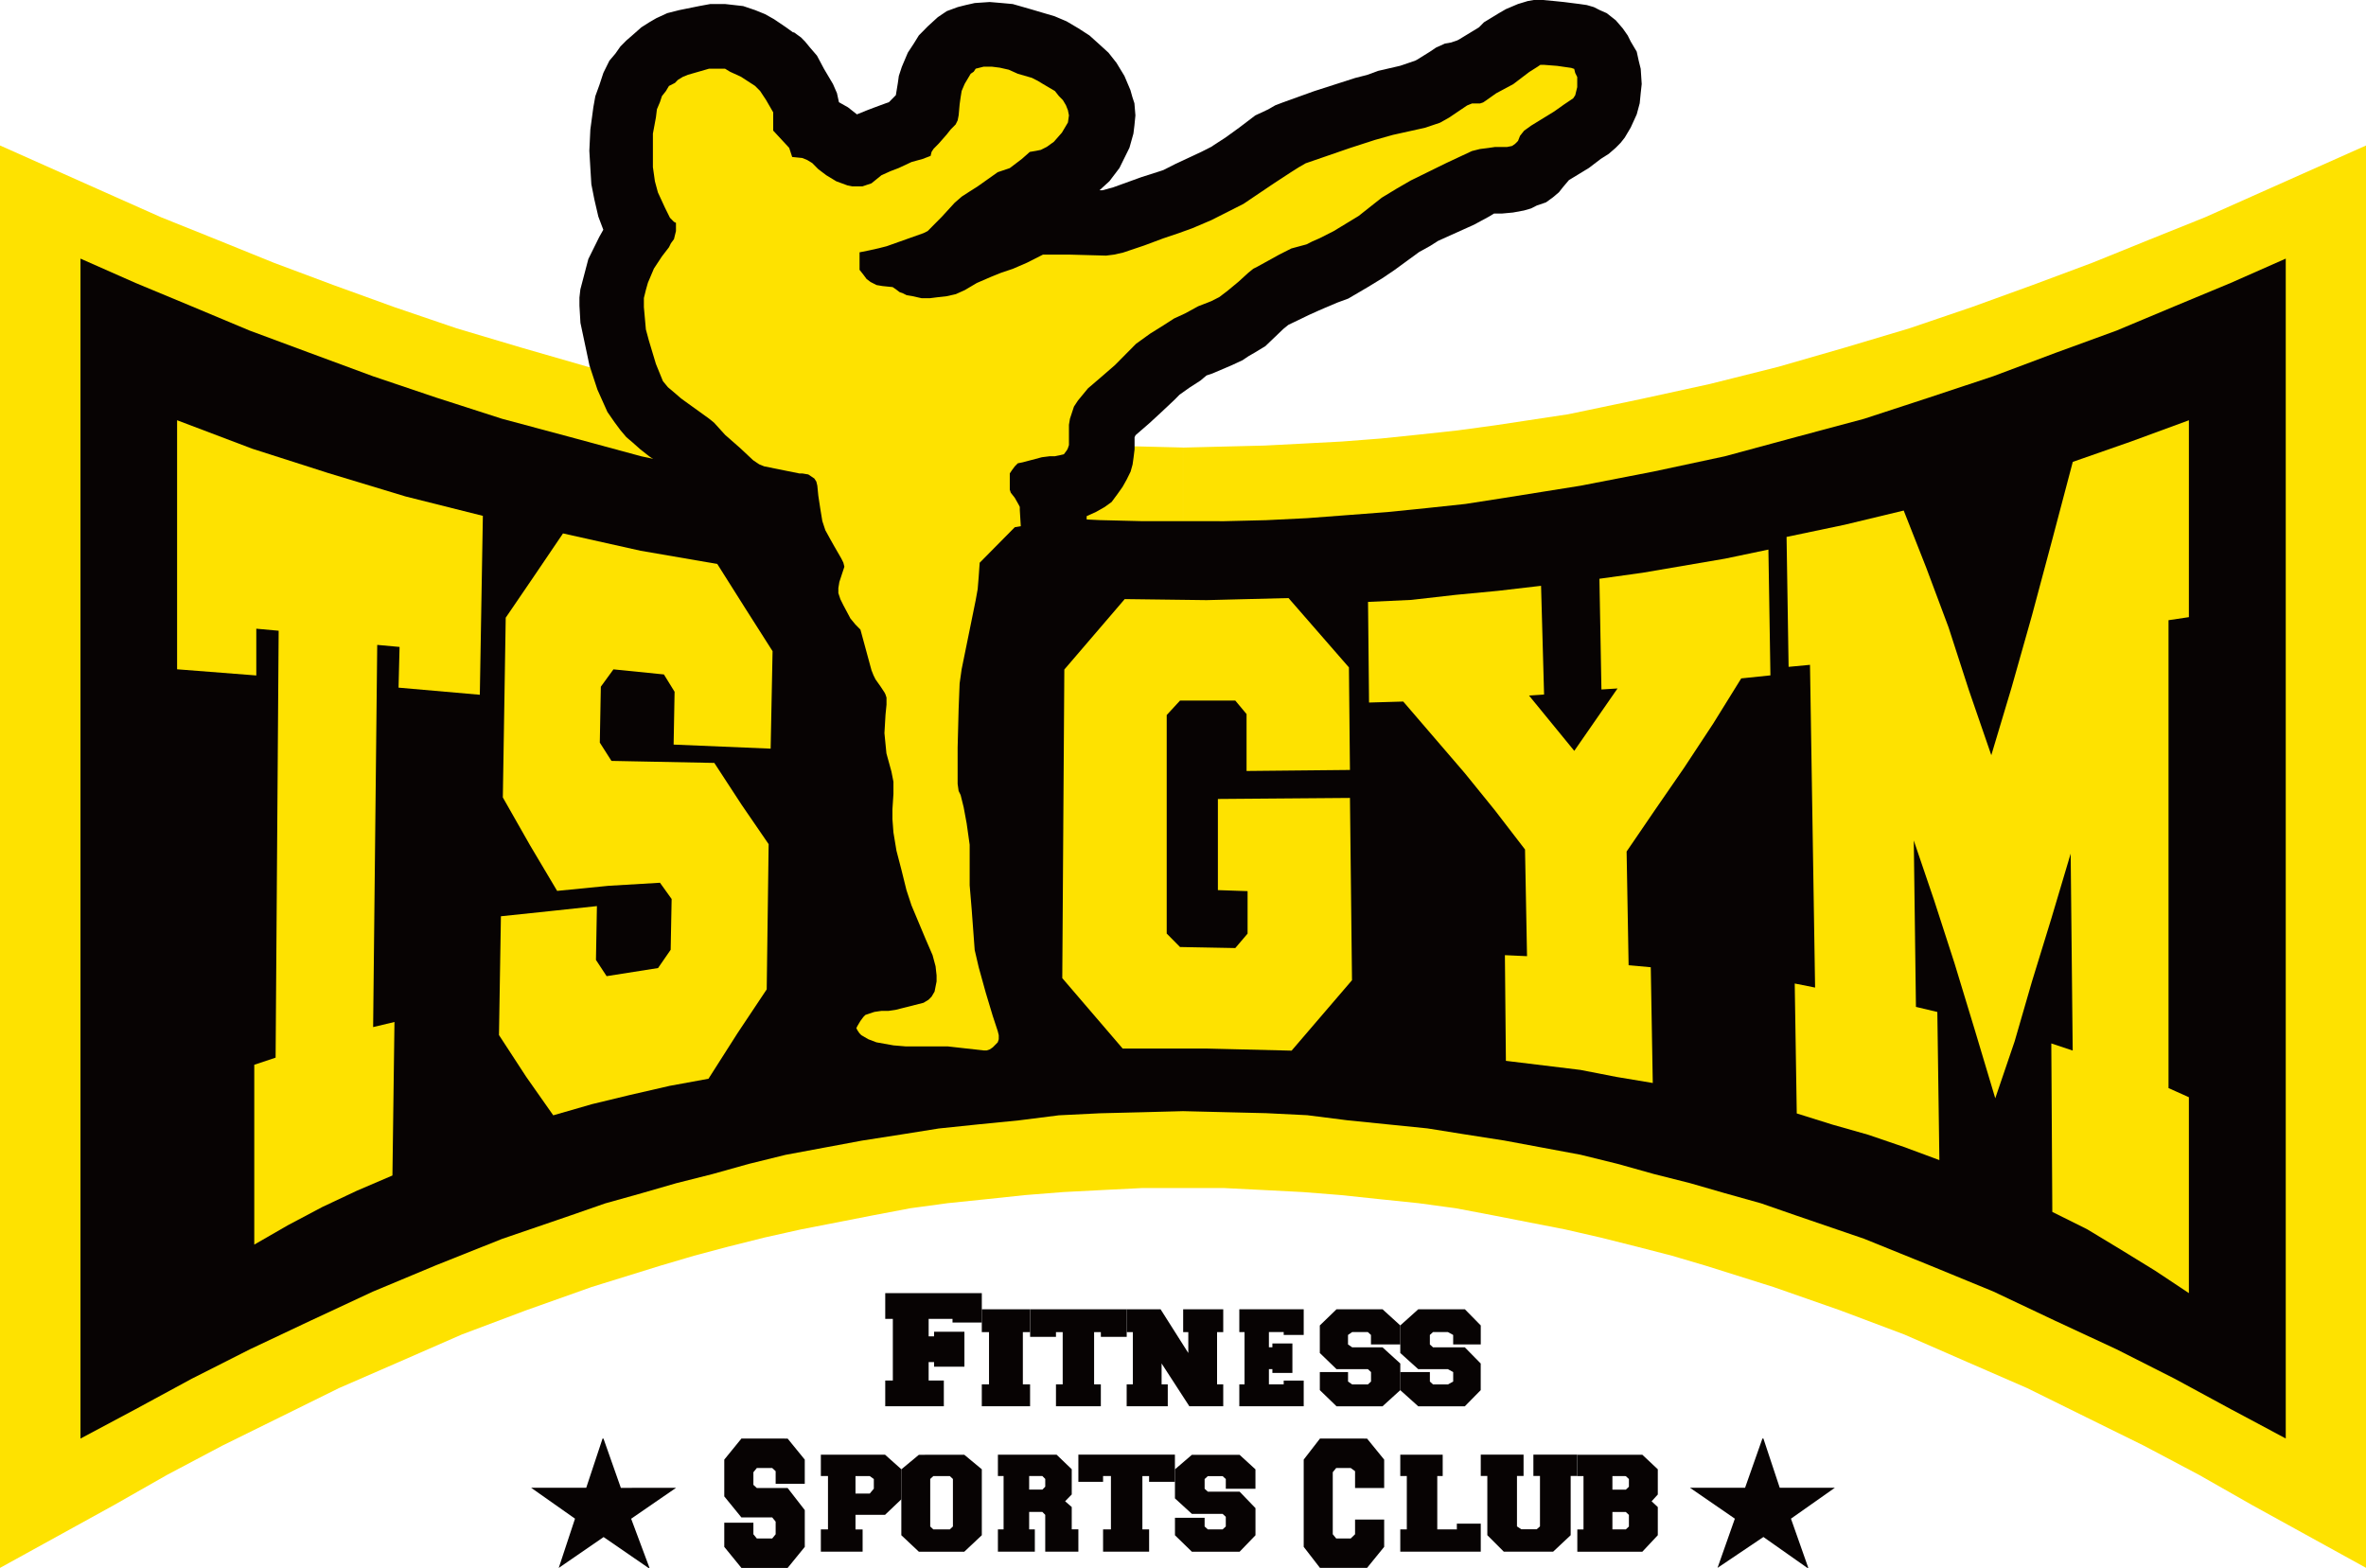 <svg id="グループ_123" data-name="グループ 123" xmlns="http://www.w3.org/2000/svg" width="163.779" height="108.545" viewBox="0 0 163.779 108.545">
  <path id="パス_752" data-name="パス 752" d="M120.489,177.685h1.052v1.783h-4.056v-1.783h.526v-4.267h-.526v-1.783h6.685v2.038h-2.028v-.255h-1.652v1.21h.376v-.318h2.1v2.42h-2.1v-.319h-.376Z" transform="translate(-56.207 -82.113)" fill="#070303" fill-rule="evenodd"/>
  <path id="パス_753" data-name="パス 753" d="M130.3,178.98h.5v-3.62h-.5v-1.58h3.342v1.58h-.5v3.62h.5v1.514H130.3Z" transform="translate(-62.338 -83.139)" fill="#070303" fill-rule="evenodd"/>
  <path id="パス_754" data-name="パス 754" d="M141.606,175.36h-.466v3.62h.466v1.514H138.5V178.98h.466v-3.62H138.5v.329h-1.788V173.78h6.685v1.909h-1.788Z" transform="translate(-65.404 -83.139)" fill="#070303" fill-rule="evenodd"/>
  <path id="パス_755" data-name="パス 755" d="M151.944,178.98h.427v1.514h-2.845V178.98h.427v-3.62h-.427v-1.58h2.347l1.92,3.028V175.36h-.356v-1.58h2.774v1.58h-.427v3.62h.427v1.514h-2.347l-1.92-2.962Z" transform="translate(-71.536 -83.139)" fill="#070303" fill-rule="evenodd"/>
  <path id="パス_756" data-name="パス 756" d="M167.549,178.717h1.385v1.777h-4.457V178.98h.361v-3.62h-.361v-1.58h4.457v1.777h-1.385v-.2h-1.024v1.053h.241v-.263h1.385v2.04h-1.385v-.263h-.241v1.053h1.024Z" transform="translate(-78.689 -83.139)" fill="#070303" fill-rule="evenodd"/>
  <path id="パス_757" data-name="パス 757" d="M175.159,176.808V174.9l1.157-1.119H179.5l1.23,1.119v1.316H178.7v-.658l-.217-.2H177.4l-.289.2v.658l.289.2h2.1l1.23,1.119v1.843l-1.23,1.119h-3.183l-1.157-1.119v-1.251h1.953v.658l.289.2h1.085l.217-.2v-.658l-.217-.2h-2.17Z" transform="translate(-83.799 -83.14)" fill="#070303" fill-rule="evenodd"/>
  <path id="パス_758" data-name="パス 758" d="M185.839,176.808V174.9l1.246-1.119h3.225l1.1,1.119v1.316H189.5v-.658l-.367-.2h-1.026l-.22.2v.658l.22.2h2.2l1.1,1.119v1.843l-1.1,1.119h-3.225l-1.246-1.119v-1.251h2.052v.658l.22.2h1.026l.367-.2v-.658l-.367-.2h-2.052Z" transform="translate(-88.909 -83.14)" fill="#070303" fill-rule="evenodd"/>
  <path id="パス_759" data-name="パス 759" d="M75.434,190.943l-1.13,3.407H70.491l3.036,2.138L72.4,199.9l3.107-2.138,3.107,2.138h.071l-1.271-3.407,3.107-2.138H76.7l-1.2-3.407Z" transform="translate(-33.724 -91.351)" fill="#070303"/>
  <path id="パス_760" data-name="パス 760" d="M97.309,190.943,96.123,192.4v2.547l1.186,1.456h2.133l.237.291v.874l-.237.291H98.375l-.237-.291v-.8H96.123v1.674l1.186,1.456h3.2l1.186-1.456v-2.547l-1.186-1.529H98.375l-.237-.219v-.873l.237-.291h1.067l.237.218v.873h2.015V192.4l-1.186-1.456Z" transform="translate(-45.987 -91.351)" fill="#070303"/>
  <path id="パス_761" data-name="パス 761" d="M112.607,195.439v-.671l-.282-.2h-.987v1.209h.987Zm-1.269,2.82h.493V199.8H108.94v-1.544h.494v-3.693h-.494v-1.477h4.443l1.128,1.007v2.081l-1.128,1.074h-2.045Z" transform="translate(-52.119 -92.377)" fill="#070303" fill-rule="evenodd"/>
  <path id="パス_762" data-name="パス 762" d="M121.834,194.566l-.214.2v3.29l.214.2h1.143l.214-.2v-3.29l-.214-.2Zm2.143-1.477,1.214,1.007v4.565l-1.214,1.142h-3.143l-1.214-1.142V194.1l1.214-1.007Z" transform="translate(-57.228 -92.377)" fill="#070303" fill-rule="evenodd"/>
  <path id="パス_763" data-name="パス 763" d="M135.714,195.3v-.537l-.2-.2H134.6v.94h.917Zm-.721,4.5h-2.556v-1.544h.393v-3.693h-.393v-1.477H136.5l1.048,1.007v1.746l-.458.47.458.4v1.544h.459V199.8h-2.294v-2.552l-.2-.2H134.6v1.209h.393Z" transform="translate(-63.36 -92.377)" fill="#070303" fill-rule="evenodd"/>
  <path id="パス_764" data-name="パス 764" d="M148.014,194.566h-.466v3.693h.466V199.8h-3.187v-1.544h.544v-3.693h-.544v.4h-1.71v-1.88H149.8v1.88h-1.788Z" transform="translate(-68.47 -92.377)" fill="#070303" fill-rule="evenodd"/>
  <path id="パス_765" data-name="パス 765" d="M155.934,196.11V194.1l1.173-1.007h3.3l1.1,1.007v1.343h-2.052v-.672l-.22-.2h-1.026l-.22.2v.672l.22.2h2.2l1.1,1.141v1.88l-1.1,1.141h-3.3l-1.173-1.141v-1.209h2.052v.6l.22.2h1.026l.22-.2v-.671l-.22-.2h-2.126Z" transform="translate(-74.602 -92.377)" fill="#070303" fill-rule="evenodd"/>
  <path id="パス_766" data-name="パス 766" d="M174.148,190.943l-1.126,1.456v6.041l1.126,1.456h3.259l1.185-1.456v-1.892h-2.015v1.019l-.3.291h-1.007l-.237-.291v-4.294l.237-.291h1.007l.3.218v1.165h2.015V192.4l-1.185-1.456Z" transform="translate(-82.777 -91.351)" fill="#070303"/>
  <path id="パス_767" data-name="パス 767" d="M189.754,198.259v-.4h1.656V199.8h-5.571v-1.544h.452v-3.693h-.452v-1.477h2.936v1.477H188.4v3.693Z" transform="translate(-88.909 -92.377)" fill="#070303" fill-rule="evenodd"/>
  <path id="パス_768" data-name="パス 768" d="M198.115,199.8l-1.14-1.141v-4.1h-.455v-1.477h2.963v1.477h-.456v3.491l.3.2h1.064l.228-.2v-3.491h-.456v-1.477H203.2v1.477h-.456v4.1l-1.215,1.141Z" transform="translate(-94.019 -92.377)" fill="#070303" fill-rule="evenodd"/>
  <path id="パス_769" data-name="パス 769" d="M211.764,197.05v1.209h.928l.214-.2v-.806l-.214-.2Zm0-2.484v.94h.928l.214-.2v-.537l-.214-.2Zm2.071,5.237h-4.5v-1.544h.428v-3.693h-.428v-1.477h4.5l1.071,1.007v1.746l-.429.47.429.4v1.947Z" transform="translate(-100.15 -92.377)" fill="#070303" fill-rule="evenodd"/>
  <path id="パス_770" data-name="パス 770" d="M229.3,190.943l-1.2,3.407h-3.814l3.107,2.138-1.2,3.407,3.177-2.138,3.037,2.138h.07l-1.2-3.407,3.036-2.138H230.5l-1.13-3.407Z" transform="translate(-107.303 -91.351)" fill="#070303"/>
  <path id="パス_771" data-name="パス 771" d="M87,52.5H84.087l-2.842-.07-2.842-.14-2.773-.21-2.842-.211-2.7-.281-2.634-.281-2.7-.421-2.634-.421-2.634-.421-5.06-.983L49.5,48.012l-4.922-1.334-4.714-1.263-4.575-1.473-4.367-1.474-4.367-1.614-4.159-1.544-4.02-1.684-3.882-1.614L10.68,34.326v81.689l3.813-2.035,3.882-2.105,4.02-2.035,4.159-1.965,4.367-2.035,4.367-1.824,4.575-1.825,4.714-1.614L47,99.734l2.5-.7,2.426-.7,2.5-.631,2.5-.7,2.565-.632,2.634-.491,2.634-.491,2.7-.421,2.634-.421,2.7-.281,2.842-.281,2.773-.351,2.842-.14,2.842-.07L87,93.347l2.842.07,2.911.07,2.842.14,2.773.351,2.773.281,2.773.281,2.634.421,2.7.421,2.635.491,2.634.491,2.565.632,2.5.7,2.5.631,2.426.7,2.5.7,2.426.842,4.714,1.614,4.506,1.825,4.436,1.824,4.3,2.035,4.228,1.965,4.02,2.035,3.882,2.105,3.813,2.035V34.326l-3.813,1.685-3.882,1.614-4.02,1.684-4.228,1.544-4.3,1.614-4.436,1.474-4.506,1.473-4.714,1.263L124.5,48.012l-4.922,1.053-5.06.983-2.634.421-2.635.421-2.7.421-2.634.281-2.773.281-2.773.211-2.773.21-2.842.14-2.911.07Z" transform="translate(-5.109 -16.422)" fill="#fee200" fill-rule="evenodd"/>
  <path id="パス_772" data-name="パス 772" d="M156.4,22.6l-3.76,1.678-3.83,1.539-3.969,1.609L140.73,28.96,136.483,30.5l-4.318,1.469L127.709,33.3l-4.6,1.328-4.735,1.189-4.8,1.049-5.014,1.049-5.083.769-2.577.35-2.577.28-2.716.28-2.715.21-2.647.14-2.715.14-2.855.07-2.785.07V50.781l2.646-.07,2.577-.07,5.222-.28,5.014-.419,4.944-.56,4.944-.63,4.735-.769,4.6-.98,4.526-1.048,4.387-1.049,4.318-1.259,4.178-1.259,4.108-1.259,3.969-1.468,3.83-1.329,3.691-1.539,3.621-1.4v64.624l-3.621-1.889-3.691-1.818-3.83-1.748-3.969-1.749-4.108-1.609L129.8,89.6l-4.318-1.4-4.387-1.4-4.526-1.259-4.6-1.119-4.735-.978-2.437-.49-2.507-.419-2.437-.35-2.437-.28-2.507-.28-2.577-.21-2.576-.21-2.646-.14-2.577-.07H79.244l-2.577.07-2.716.14-2.507.21-2.577.21-2.507.28-2.437.28-2.576.35-2.437.419-2.367.49-4.735.978-4.6,1.119L42.686,86.8,38.3,88.2l-4.317,1.4L29.8,91.205l-4.109,1.609-3.969,1.749L17.9,96.311l-3.691,1.818-3.621,1.889V35.394l3.621,1.4L17.9,38.332l3.83,1.329,3.969,1.468L29.8,42.388l4.178,1.259L38.3,44.906l4.388,1.049L47.212,47l4.6.98,4.735.769,4.8.63,5.013.56,5.083.419,5.223.28,2.577.07,2.646.07V40.22L79.1,40.15l-2.855-.07-2.716-.14-2.715-.14-2.646-.21-2.716-.28-2.577-.28-2.577-.35-5.083-.769-5.014-1.049-4.8-1.049-4.735-1.189-4.6-1.328-4.457-1.328L27.3,30.5,23.049,28.96,18.94,27.422l-3.969-1.609-3.83-1.539L7.381,22.6,0,19.308v98.474l7.869-4.336,3.691-2.1,3.83-2.028,3.969-1.957,4.109-2.028,4.178-1.819,4.317-1.888,4.456-1.678,4.526-1.609L45.68,96.87l2.368-.7,2.367-.629,2.507-.63,2.507-.559,2.507-.49,2.507-.49,2.577-.489,2.576-.35,2.716-.28,2.646-.28,2.647-.21,2.715-.14,2.786-.14h5.571l2.786.14,2.715.14,2.646.21,2.647.28,2.715.28,2.576.35,2.577.489,2.507.49,2.507.49,2.437.559,2.507.63,2.437.629,2.368.7,4.666,1.469,4.6,1.609,4.456,1.678,4.318,1.888,4.178,1.819,4.108,2.028,3.969,1.957,3.83,2.028,3.691,2.1,7.869,4.336V19.308Z" transform="translate(0 -9.237)" fill="#fee200"/>
  <path id="パス_773" data-name="パス 773" d="M87,52.5H84.087l-2.842-.07-2.842-.14-2.773-.21-2.842-.211-2.7-.281-2.634-.281-2.7-.421-2.634-.421-2.634-.421-5.06-.983L49.5,48.012l-4.922-1.334-4.714-1.263-4.575-1.473-4.367-1.474-4.367-1.614-4.159-1.544-4.02-1.684-3.882-1.614L10.68,34.326v81.689l3.813-2.035,3.882-2.105,4.02-2.035,4.159-1.965,4.367-2.035,4.367-1.824,4.575-1.825,4.714-1.614L47,99.734l2.5-.7,2.426-.7,2.5-.631,2.5-.7,2.565-.632,2.634-.491,2.634-.491,2.7-.421,2.634-.421,2.7-.281,2.842-.281,2.773-.351,2.842-.14,2.842-.07L87,93.347l2.842.07,2.911.07,2.842.14,2.773.351,2.773.281,2.773.281,2.634.421,2.7.421,2.635.491,2.634.491,2.565.632,2.5.7,2.5.631,2.426.7,2.5.7,2.426.842,4.714,1.614,4.506,1.825,4.436,1.824,4.3,2.035,4.228,1.965,4.02,2.035,3.882,2.105,3.813,2.035V34.326l-3.813,1.685-3.882,1.614-4.02,1.684-4.228,1.544-4.3,1.614-4.436,1.474-4.506,1.473-4.714,1.263L124.5,48.012l-4.922,1.053-5.06.983-2.634.421-2.635.421-2.7.421-2.634.281-2.773.281-2.773.211-2.773.21-2.842.14-2.911.07Z" transform="translate(-5.109 -16.422)" fill="#070303" fill-rule="evenodd"/>
  <path id="パス_774" data-name="パス 774" d="M38.9,71.474h0l-1.547-.141L37.07,97.792l1.477-.352-.141,10.626-2.461,1.055-2.391,1.126-2.391,1.267-2.321,1.337V100.4l1.477-.493.211-29.555-1.548-.14v3.237L23.5,73.022V55.781l2.6.985,2.6.985,5.275,1.689,5.345,1.618L44.666,62.4l-.211,12.385-5.626-.492Z" transform="translate(-11.241 -26.687)" fill="#fee200" fill-rule="evenodd"/>
  <path id="パス_775" data-name="パス 775" d="M66.487,89.078h0l.2-12.444L68.7,73.682,70.652,70.8l5.373,1.2,5.306.914L83.279,76l1.88,2.953L85.025,85.7l-6.716-.281.067-3.656-.739-1.2-3.493-.352-.873,1.2L73.2,85.282l.806,1.266,7.12.14,1.881,2.883,1.88,2.741-.134,10.054-2.015,3.023-2.015,3.163-2.686.492-2.754.633-2.619.633-2.687.774L68.1,108.412l-1.88-2.883.134-8.225,3.358-.352L73,96.6l-.067,3.726.739,1.125,3.56-.562.873-1.265.067-3.515-.806-1.125-3.56.211-3.56.352-1.88-3.164Z" transform="translate(-31.68 -33.871)" fill="#fee200" fill-rule="evenodd"/>
  <path id="パス_776" data-name="パス 776" d="M156.855,110.713h0l-5.811-.143h-5.882l-4.181-4.876.142-21.366,4.181-4.876,5.669.072,5.669-.143,4.181,4.8.071,7.1-7.157.071V87.411l-.78-.932h-3.826l-.921,1v15.128l.921.932,3.826.072.851-1v-2.94l-2.055-.071v-6.31l9.141-.072.142,12.619Z" transform="translate(-67.448 -37.977)" fill="#fee200" fill-rule="evenodd"/>
  <path id="パス_777" data-name="パス 777" d="M201.134,101.86h0l.139,8.013-2.507-.418-2.507-.488-5.153-.627-.069-7.316,1.532.07-.139-7.386-2.089-2.717-2.089-2.578L184,83.466l-2.367.069-.07-6.967,2.994-.139,3.064-.348,2.925-.279,2.994-.348.209,7.525-1.044.069,3.134,3.832,2.994-4.32-1.114.07-.139-7.664,2.994-.418,2.855-.488,2.855-.488,2.994-.627.139,8.709-2.02.209L205.451,85l-2.019,3.065-2.02,2.927-1.95,2.857.139,7.873Z" transform="translate(-86.865 -34.898)" fill="#fee200" fill-rule="evenodd"/>
  <path id="パス_778" data-name="パス 778" d="M246.06,96.394h0l1.481.352L247.682,107l-2.468-.914-2.468-.843-2.468-.7-2.468-.773-.141-8.994,1.41.281-.353-22.344-1.481.14-.141-8.994,4.019-.843,4.09-.984,1.551,3.935,1.551,4.146,1.41,4.356,1.551,4.5,1.41-4.708,1.41-4.988,1.41-5.27,1.41-5.34,4.019-1.405,4.019-1.476V69.412l-1.41.211v32.392l1.41.633v13.561l-2.327-1.546-2.4-1.475-2.327-1.406-2.4-1.194-.07-11.664,1.481.492-.141-13.632-1.34,4.5-1.34,4.356-1.2,4.146-1.34,3.935-1.41-4.708-1.41-4.637-1.41-4.356-1.41-4.146Z" transform="translate(-113.435 -26.687)" fill="#fee200" fill-rule="evenodd"/>
  <path id="パス_779" data-name="パス 779" d="M87.6,9.845h0l-.416.211-.209.351-.277.351-.139.421-.208.492-.069.562-.209,1.123v2.317l.139.983.209.772.486,1.054.347.7.277.281.139.07V20.1l-.139.562-.208.281-.139.281-.486.632-.555.842-.208.492-.208.491-.139.492-.139.562v.632l.069.772.069.772.208.772.486,1.615.486,1.194.347.421.417.351.486.421.486.351.972.7.486.351.347.281.764.843,1.041.913.9.843.416.281.347.141,2.429.491h.208l.417.07.208.14.208.14.139.211.069.281.069.7.139.913.139.843.208.632.347.632.277.491.486.843.139.281.069.281-.069.211-.07.211-.069.211-.139.421-.069.421v.351l.139.421.209.421.486.913.347.421.139.14.208.211.764,2.809.139.351.139.281.347.492.278.421.069.14.069.211v.491l-.069.7L102.1,54.86l.069.7.069.7.347,1.264.069.351.069.351v.843l-.069,1.053v.7l.069.913.209,1.264.347,1.334.347,1.4.347,1.053.972,2.318.486,1.123.208.772.07.632v.421l-.07.351-.069.351-.208.351-.208.211-.347.211-1.388.351-.555.14-.486.07h-.486l-.486.07-.417.14-.208.07-.139.14-.208.281-.208.351-.069.14.069.14.139.211.139.141.486.281.555.211,1.18.211.833.07h2.915l1.25.14,1.249.14h.208l.208-.07.209-.141.139-.14.208-.211.069-.211v-.281l-.069-.281-.347-1.054-.486-1.615-.486-1.756-.278-1.194-.208-2.809L108,65.395V62.586l-.208-1.475-.208-1.123-.209-.843-.139-.281-.069-.492V55.844l.069-2.668.069-1.756.139-.983.972-4.776.139-.772.069-.843.069-.983,2.429-2.458.417-.07-.069-1.123V39.2l-.069-.14-.278-.492-.277-.351-.069-.211V36.882l.139-.211.208-.281.209-.211.347-.07L113,35.759l.555-.07h.347l.347-.07.277-.07.208-.281.069-.14.069-.211v-1.4l.069-.421.139-.421.139-.421.277-.421.347-.421.347-.421.9-.772.972-.843.764-.772.694-.7.972-.7.9-.562.764-.491.764-.351.9-.492.9-.351.555-.281.555-.421.764-.632.694-.632.347-.281.277-.14,1.527-.843.833-.421,1.041-.281.417-.211.486-.211.972-.491,1.735-1.054,1.6-1.264,1.041-.632.972-.562,2.43-1.194,1.8-.843.555-.14.555-.07.486-.07h.833l.347-.07.209-.141.208-.21.139-.352.277-.351.486-.351,1.6-.983.694-.492.625-.421.139-.211.069-.281.069-.281v-.7l-.139-.281-.069-.281-.208-.07-.972-.14-.9-.07H147.5l-.209.141-.555.351-1.11.843-1.18.632-.694.492-.209.14-.208.07h-.555l-.347.14-.416.281-.833.562-.625.351-1.041.351-2.221.492-1.25.351-1.735.562-3.054,1.054-.486.281-.555.351-1.18.772-1.25.843-.833.562-2.221,1.124-1.319.562-.972.351-1.042.351-1.319.492-1.458.491-.624.14-.555.07-2.568-.07h-1.8l-1.11.562-.972.421-.833.281-.347.14-.347.141-.972.421-.832.492-.625.281-.625.141-.624.07-.555.07h-.555l-.624-.14-.417-.07-.277-.14-.208-.07-.278-.211-.208-.14-.694-.07-.416-.07-.416-.211-.278-.211-.208-.281-.277-.351V21.573l.694-.14.625-.14.555-.141,2.568-.913.277-.14.277-.281.694-.7.9-.983.486-.421L108,17.36l.555-.352.694-.491.694-.492.833-.281.833-.632.555-.491.417-.07.347-.07.417-.211.486-.351.555-.632.208-.351.208-.351.069-.491-.069-.352-.139-.351-.208-.351-.277-.281-.278-.351-.833-.491-.347-.211-.416-.211-.972-.281-.625-.281-.625-.141-.555-.07h-.555l-.555.14-.139.211-.208.14-.416.7-.209.491-.069.421-.069.491-.069.773-.069.351-.139.281-.347.352-.278.351-.555.632-.347.352-.139.211-.069.281-.555.211-.763.211-.9.421-.555.211-.625.281-.347.281-.347.281-.417.141-.208.07H99.88l-.347-.07-.764-.281-.694-.421-.555-.421-.417-.421-.347-.211-.347-.14-.694-.07-.208-.632L94.4,13.146V11.882l-.486-.843-.417-.632-.347-.351-.972-.632-.764-.351-.347-.211h-1.11l-.972.281-.486.14-.347.14-.347.211Z" transform="translate(-40.878 -4.105)" fill="#070303" fill-rule="evenodd"/>
  <path id="パス_780" data-name="パス 780" d="M92.1,45.052v0Zm7.671-4.624.069-.561v-.56l-.069-.841-.138-.841-.345-.841-.484-.771v-.07l-.484-.77-.207-.841-.069-.911-.138-.841-.208-.84-.414-.841-.484-.7-.415-.42-.484-.351-.345-.28-.415-.21-.484-.211-.553-.21-.76-.14-.553-.07-.415-.07-.9-.28-.622-.561L89.685,26.2l-.415-.42-.414-.35-.691-.491-1.383-.981-.207-.56-.207-.7-.208-.841-.138-.631.207-.35.208-.42.345-.42.484-.631.346-.7.276-.631.207-.56.138-.981.069-.77-.069-.981-.138-.7-.276-.631-.415-.63-.415-.491-.208-.42v-.07l.346.42.484.491.276.49.345.42.276.42.415.35.415.351.484.28.553.21.484.14.553.42.553.42-.138.631-.069.631v1.191l.069.631.138.7.346.631.345.631.484.631.483.561.345.35.622.491.553.28.415.21.622.28.829.14.139.07.484.21.345.14,1.037.35,1.175.211.968.07.76-.07.76-.07.829-.141.76-.21.9-.42.622-.281,1.313-.631.276-.14.691-.211.553-.21,1.451-.63h.415l-.415.42-1.106.981-.622.561-.553.841-.415.631-.415.631-.207.631-.139.56-.622.14-.553.281-.691.35-.484.42-.415.351-.345.35-.277.421-.207.35-.346.561-.208.631-.208.911-.069.631v1.4l.069.561-.829.841-.484.631-.414.7-.277.77-.138.841v.28l-.069.981-.069.491v.28ZM142.968,0l-.415.07-.691.21-.829.351-.484.28-1.036.631-.276.28-.069.07-1.383.841-.138.07-.415.14-.415.07-.622.28-.415.281-.9.56-.138.07-1.036.351-1.52.351-.76.28-.83.211-2.833.911-2.143.771-.553.21-.484.28-.9.42-1.106.841-.968.7-.76.491-.207.14-.691.35-1.8.841-.829.42-.208.07-1.313.42-1.935.7-.76.21h-.207l.691-.631.691-.911.345-.7.346-.7.138-.49.138-.49.069-.561.069-.7-.069-.84-.138-.421-.138-.49-.415-.981-.553-.911-.552-.7-.692-.631-.622-.56-.76-.491-.829-.49-.829-.351-1.659-.49L106.893.28l-.76-.07L105.3.14l-1.037.07-.622.14-.553.14-.76.28-.622.42-.691.631-.622.631-.345.56-.415.631-.208.49-.208.491-.207.631-.069.49-.138.841-.484.491-.207.07-.76.28-.552.21-.692.28-.622-.49-.622-.35-.138-.631-.276-.631-.622-1.051-.484-.911-.483-.561-.346-.42-.276-.28-.484-.351h-.069l-.484-.35-.829-.561-.622-.35L89.062.7,88.233.42,87.611.35,86.989.28H85.952l-.76.14L83.809.7l-.829.21-.76.35-.483.281-.553.351-.553.49-.484.42-.415.42-.345.491-.415.49-.415.841-.276.841L78,6.656l-.138.771-.207,1.542-.07,1.471.07,1.191.069,1.121.207,1.051.276,1.191.345.911-.276.49-.346.7-.415.841-.276,1.051-.276,1.051L76.9,20.6v.56l.069,1.191.208.981.208.981.207.981.553,1.682.345.77.345.771.484.7.415.56.415.49.414.351.553.491.622.49.829.561.484.281.069.07.829.841L84.985,34.4l.692.631.76.561.415.28.484.35.691.281.83.21.484.14.207.7.277.841.345.77.345.631-.069.491-.069.63.069.561v.07l.138.911.207.56.277.7.345.631.76,1.191.138.14.069.351.484,1.611.138.561.208.49.415.841-.069,1.191.069.7.069.561.208,1.261.208,1.192v.49l-.069.49v1.822l.207.981.276,1.611.346,1.612.415,1.471L95.7,64.18l.553,1.4-.484.211-.622.21-.415.21-.415.28-.553.351-.484.49L93,67.684l-.414.63-.276.421-.346.63-.208.771-.069.42v1.191l.138.631.276.56.208.561.276.42.345.491.622.63.414.351.484.28.691.351.9.351.829.21.9.21.76.07.553.07h.9l2.212-.07.968.14.691.14.692.07h1.036l.484-.14.484-.07.414-.211.692-.28.552-.35.484-.42.622-.49.484-.7.345-.841.207-.491.139-.49.069-.49V71.187l-.069-.631-.139-.49-.207-.49-.276-.841-.622-2.243-.276-.981-.069-.21v-.07l-.208-2.312-.138-1.4V58.5l-.069-.911-.207-1.542-.277-1.4-.276-.981-.069-1.051V50.8l.138-2.382.069-1.051v-.14l.208-.841.484-2.242.345-1.752.138-1.051.069-.49.415-.351.552-.35.484-.351.415-.49.415-.561.345-.561.138-.631.139-.7V35.734l.622-.28.622-.351.484-.35.415-.561.346-.49.276-.491.276-.56.138-.491.069-.49.069-.561v-.841l.069-.14.968-.841.76-.7.968-.911.346-.35.691-.491.76-.49.415-.351.415-.14,1.313-.56.76-.351.415-.28.484-.28.691-.421,1.244-1.191.346-.28,1.452-.7.622-.28.484-.21.829-.351.76-.28,1.314-.771,1.036-.631.829-.56,1.727-1.261.76-.42.552-.351,2.488-1.121,1.037-.561.346-.21h.553l.76-.07.76-.141.484-.14.415-.21.622-.21.484-.35.415-.351.276-.351.415-.49,1.382-.841L147.6,11l.553-.351.483-.42.345-.351.276-.35.415-.7.415-.911.207-.77.069-.7.069-.631-.069-1.051-.139-.561-.138-.63-.415-.7-.208-.42-.345-.491-.484-.561-.622-.49L147.53.7l-.415-.21-.484-.14-.484-.07L145.042.14l-.691-.07-.76-.07Z" transform="translate(-36.79)" fill="#070303"/>
  <path id="パス_781" data-name="パス 781" d="M87.6,9.845h0l-.416.211-.209.351-.277.351-.139.421-.208.492-.069.562-.209,1.123v2.317l.139.983.209.772.486,1.054.347.7.277.281.139.07V20.1l-.139.562-.208.281-.139.281-.486.632-.555.842-.208.492-.208.491-.139.492-.139.562v.632l.069.772.069.772.208.772.486,1.615.486,1.194.347.421.417.351.486.421.486.351.972.7.486.351.347.281.764.843,1.041.913.9.843.416.281.347.141,2.429.491h.208l.417.07.208.14.208.14.139.211.069.281.069.7.139.913.139.843.208.632.347.632.277.491.486.843.139.281.069.281-.069.211-.07.211-.069.211-.139.421-.069.421v.351l.139.421.209.421.486.913.347.421.139.14.208.211.764,2.809.139.351.139.281.347.492.278.421.069.14.069.211v.491l-.069.7L102.1,54.86l.069.7.069.7.347,1.264.069.351.069.351v.843l-.069,1.053v.7l.069.913.209,1.264.347,1.334.347,1.4.347,1.053.972,2.318.486,1.123.208.772.07.632v.421l-.07.351-.069.351-.208.351-.208.211-.347.211-1.388.351-.555.14-.486.07h-.486l-.486.07-.417.14-.208.07-.139.14-.208.281-.208.351-.069.14.069.14.139.211.139.141.486.281.555.211,1.18.211.833.07h2.915l1.25.14,1.249.14h.208l.208-.07.209-.141.139-.14.208-.211.069-.211v-.281l-.069-.281-.347-1.054-.486-1.615-.486-1.756-.278-1.194-.208-2.809L108,65.395V62.586l-.208-1.475-.208-1.123-.209-.843-.139-.281-.069-.492V55.844l.069-2.668.069-1.756.139-.983.972-4.776.139-.772.069-.843.069-.983,2.429-2.458.417-.07-.069-1.123V39.2l-.069-.14-.278-.492-.277-.351-.069-.211V36.882l.139-.211.208-.281.209-.211.347-.07L113,35.759l.555-.07h.347l.347-.07.277-.07.208-.281.069-.14.069-.211v-1.4l.069-.421.139-.421.139-.421.277-.421.347-.421.347-.421.9-.772.972-.843.764-.772.694-.7.972-.7.9-.562.764-.491.764-.351.9-.492.9-.351.555-.281.555-.421.764-.632.694-.632.347-.281.277-.14,1.527-.843.833-.421,1.041-.281.417-.211.486-.211.972-.491,1.735-1.054,1.6-1.264,1.041-.632.972-.562,2.43-1.194,1.8-.843.555-.14.555-.07.486-.07h.833l.347-.07.209-.141.208-.21.139-.352.277-.351.486-.351,1.6-.983.694-.492.625-.421.139-.211.069-.281.069-.281v-.7l-.139-.281-.069-.281-.208-.07-.972-.14-.9-.07H147.5l-.209.141-.555.351-1.11.843-1.18.632-.694.492-.209.14-.208.07h-.555l-.347.14-.416.281-.833.562-.625.351-1.041.351-2.221.492-1.25.351-1.735.562-3.054,1.054-.486.281-.555.351-1.18.772-1.25.843-.833.562-2.221,1.124-1.319.562-.972.351-1.042.351-1.319.492-1.458.491-.624.14-.555.07-2.568-.07h-1.8l-1.11.562-.972.421-.833.281-.347.14-.347.141-.972.421-.832.492-.625.281-.625.141-.624.07-.555.07h-.555l-.624-.14-.417-.07-.277-.14-.208-.07-.278-.211-.208-.14-.694-.07-.416-.07-.416-.211-.278-.211-.208-.281-.277-.351V21.573l.694-.14.625-.14.555-.141,2.568-.913.277-.14.277-.281.694-.7.9-.983.486-.421L108,17.36l.555-.352.694-.491.694-.492.833-.281.833-.632.555-.491.417-.07.347-.07.417-.211.486-.351.555-.632.208-.351.208-.351.069-.491-.069-.352-.139-.351-.208-.351-.277-.281-.278-.351-.833-.491-.347-.211-.416-.211-.972-.281-.625-.281-.625-.141-.555-.07h-.555l-.555.14-.139.211-.208.14-.416.7-.209.491-.069.421-.069.491-.069.773-.069.351-.139.281-.347.352-.278.351-.555.632-.347.352-.139.211-.069.281-.555.211-.763.211-.9.421-.555.211-.625.281-.347.281-.347.281-.417.141-.208.07H99.88l-.347-.07-.764-.281-.694-.421-.555-.421-.417-.421-.347-.211-.347-.14-.694-.07-.208-.632L94.4,13.146V11.882l-.486-.843-.417-.632-.347-.351-.972-.632-.764-.351-.347-.211h-1.11l-.972.281-.486.14-.347.14-.347.211Z" transform="translate(-40.878 -4.105)" fill="#fee200" fill-rule="evenodd"/>
</svg>
